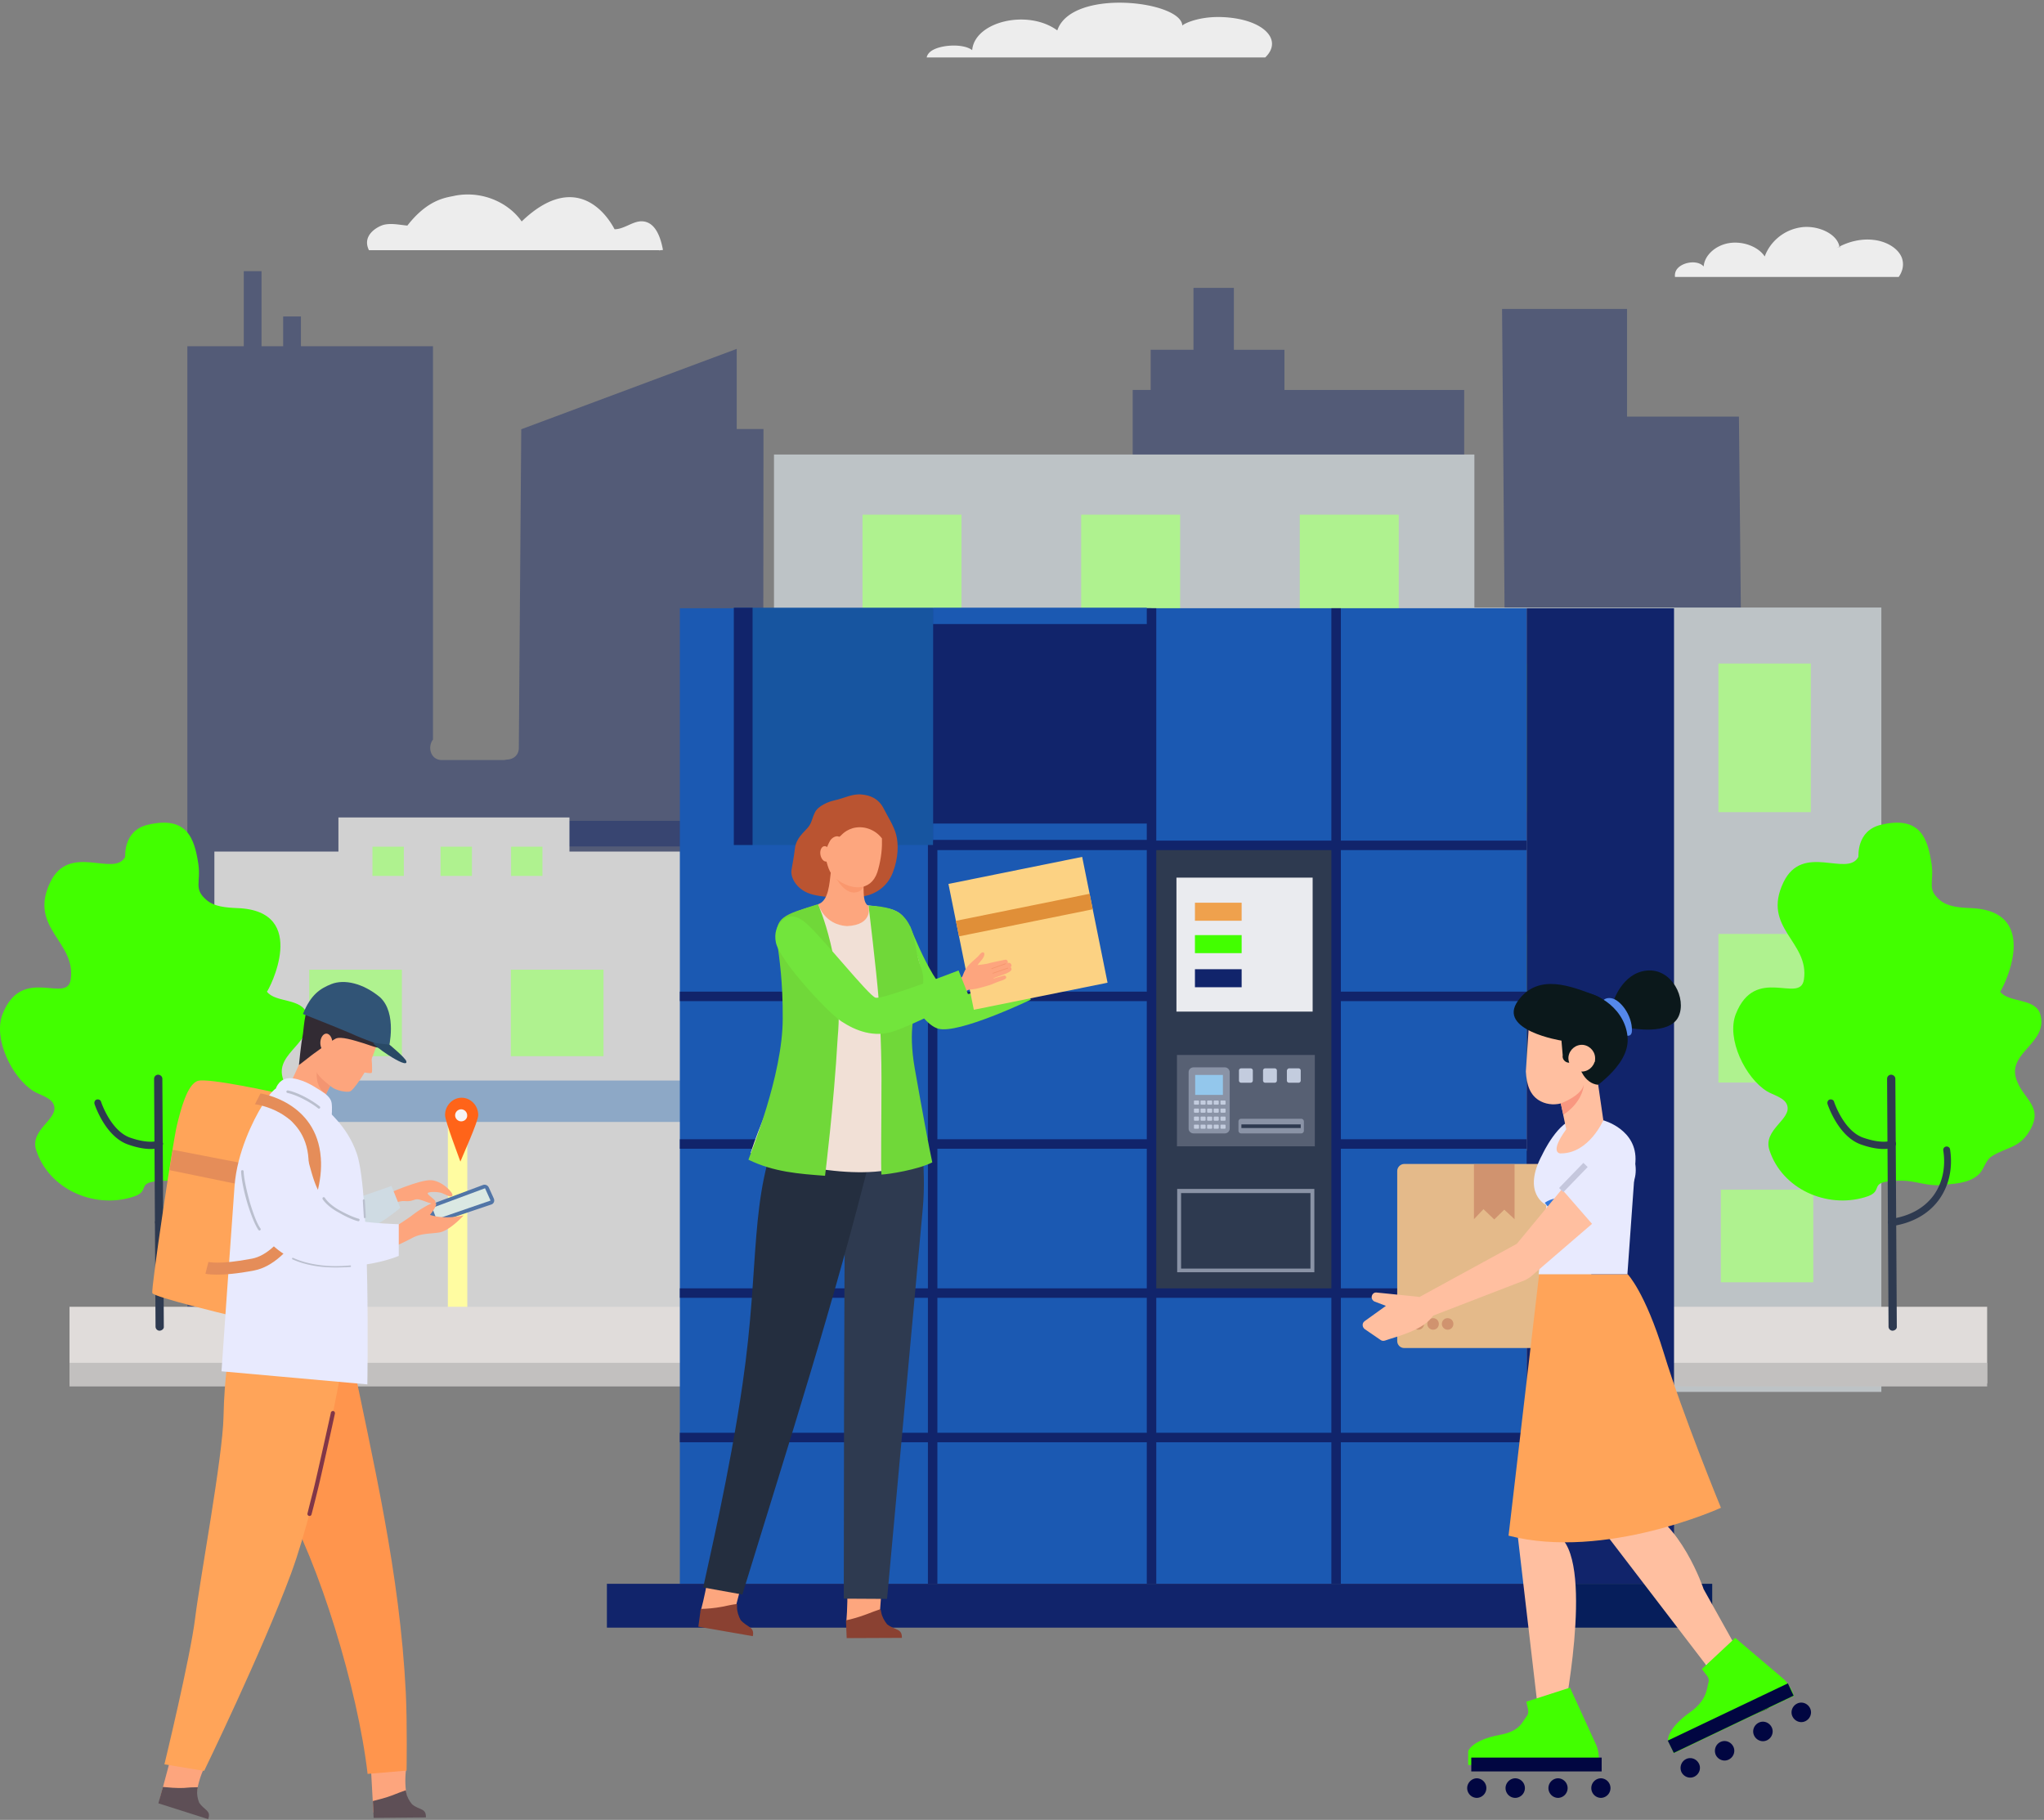 <svg width="383" height="341" fill="none" xmlns="http://www.w3.org/2000/svg"><rect width="100%" height="100%" fill="#808080" stroke="none"/><path fill-rule="evenodd" clip-rule="evenodd" d="M123.496 46.925c.228-.046.456-.046.729-.091-.41-2.237-1.321-5.021-3.6-5.34-1.868-.274-3.554 1.46-5.468 1.46-2.369-4.473-8.339-10.178-17.407-1.46-2.415-3.47-7.291-5.797-12.44-4.839-1.459.365-4.968.457-8.978 5.614-1.503-.137-3.007-.502-4.465-.137-1.003.274-4.147 1.872-2.735 4.747h54.364v.046ZM355.779 51.89c.729-1.049 1.002-2.236.638-3.422-.593-1.872-2.871-3.241-5.332-3.515-2.233-.274-4.511.274-6.38 1.232v.046c.046 0 .046 0 .091-.046l-.091.274c0-.091 0-.137-.045-.228l-.547.274c.182-.091.364-.228.547-.32-.456-2.464-4.238-4.107-7.382-3.56-3.281.548-5.697 2.876-6.608 5.432-1.185-1.826-4.056-2.921-6.653-2.51-2.598.41-4.648 2.327-4.785 4.381-1.276-1.415-4.557-.73-5.24.913a2.092 2.092 0 0 0-.137 1.05h41.924ZM237.077 10.764c3.509-3.378-.547-7.44-8.613-7.577-4.329-.046-7.017 1.46-6.926 1.643-.046-4.655-20.734-7.12-23.423.867-5.559-4.062-15.493-1.643-15.949 3.697-1.777-1.369-6.516-1.004-7.975.411-.319.32-.501.64-.546.959h63.432Z" fill="#EDEDED"/><path opacity=".4" d="M130.718 153.811H85.377v4.793h45.341v-4.793Z" fill="#11246B"/><path d="M213.199 87.082h-26.658v39.389h26.658v-39.39Z" fill="#4A2922"/><path opacity=".4" d="M143.059 82.808v-2.42h-5.013V65.373L97.672 80.434l-.228 29.851-.228 29.85c0 1.46-1.14 2.191-2.278 2.191a2.72 2.72 0 0 1-.638.091H82.816c-2.187 0-2.734-2.51-1.686-3.834V64.87H56.386v-5.568H53.06v5.568h-4.056V50.812h-3.326V64.87H35.106V256.57H137.18v3.56h3.646v2.1h2.187v-1.643h13.716v-1.826h-1.412v-.822h58.419v1.461h34.177v.365h73.366v-92.746h5.423l-.228-21.634h1.595v-.457h.046v-7.302h-1.686l-.593-59.564h-20.962V57.887h-23.422l.592 70.746h-9.569v-12.734h-7.701v10.817h-3.6v-15.199h-11.575v2.647h-1.64V98.509h-.41v-.776l-31.352 40.622V90.019l2.324 40.622v-6.481h-9.888v5.523h-65.62l.046-46.875Z" fill="#11246B"/><path opacity=".4" d="M240.677 73.07v-7.531h-9.478V53.944h-7.565v11.593h-8.02v7.532h-3.372v51.713h62.111V73.07h-33.676Z" fill="#11246B"/><path d="M106.703 159.562v-6.39h-43.29v6.39H40.171v85.808h88.86v-85.808h-22.329Z" fill="#D1D1D1"/><path d="M75.67 158.649H69.79v5.478h5.878v-5.478ZM88.43 158.649h-5.88v5.478h5.88v-5.478ZM101.644 158.649h-5.878v5.478h5.878v-5.478ZM75.305 181.699H57.943v16.203h17.362v-16.203ZM113.083 181.699H95.721v16.203h17.362v-16.203Z" fill="#AFF28F"/><path d="M129.032 202.466h-88.86v7.76h88.86v-7.76Z" fill="#8DA8C6"/><path d="M43.817 208.4h-3.645v36.514h3.645V208.4Z" fill="#8DA8C6"/><path d="M87.564 208.856h-3.646v36.515h3.645v-36.515Z" fill="#FFFCA1"/><path d="M352.524 113.836H229.943v146.969h122.581V113.836Z" fill="#BDC3C6"/><path d="M262.754 124.334h-17.316v27.842h17.316v-27.842ZM301.031 124.334h-17.316v27.842h17.316v-27.842ZM339.309 124.334h-17.317v27.842h17.317v-27.842ZM262.754 174.997h-17.316v27.842h17.316v-27.842ZM301.031 174.997h-17.316v27.842h17.316v-27.842ZM339.309 174.997h-17.317v27.842h17.317v-27.842ZM263.209 222.922h-17.316v17.344h17.316v-17.344Z" fill="#AFF28F"/><path d="M306.045 224.291H280.07v32.406h25.975v-32.406Z" fill="#EDEDED" stroke="#8DA8C6" stroke-width="5.162" stroke-miterlimit="10"/><path d="M339.765 222.922h-17.316v17.344h17.316v-17.344Z" fill="#AFF28F"/><path d="M307.412 215.619h-31.898v9.128h31.898v-9.128Z" fill="#1B59B2"/><path d="M276.266 85.165H145.027v157.33h131.239V85.165Z" fill="#BDC3C6"/><path d="M180.162 96.439h-18.547v29.804h18.547V96.439ZM221.129 96.439h-18.547v29.804h18.547V96.439ZM262.093 96.439h-18.546v29.804h18.546V96.439ZM180.162 150.662h-18.547v29.805h18.547v-29.805ZM221.129 150.662h-18.547v29.805h18.547v-29.805ZM262.093 150.662h-18.546v29.805h18.546v-29.805ZM180.617 201.964H162.07v18.577h18.547v-18.577Z" fill="#AFF28F"/><path d="M226.459 203.425h-27.797v34.688h27.797v-34.688Z" fill="#EDEDED" stroke="#8DA8C6" stroke-width="5.525" stroke-miterlimit="10"/><path d="M262.595 201.964h-18.546v18.577h18.546v-18.577Z" fill="#AFF28F"/><path d="M227.916 194.114h-34.131v9.768h34.131v-9.768Z" fill="#1B59B2"/><path d="M372.346 244.859H13.027v14.373h359.319v-14.373Z" fill="#E0DCDA"/><path fill-rule="evenodd" clip-rule="evenodd" d="M31.652 221.226c2.324 0 4.785 1.049 7.109.821 2.37-.228 5.286-.228 7.154-1.917 1.185-1.05 1.185-2.601 2.598-3.514 2.551-1.598 4.921-1.507 6.744-4.291 3.372-5.112-1.23-6.298-2.324-10.497-1.23-4.702 6.151-6.573 4.602-11.776-.911-3.104-5.924-2.1-7.519-4.245.274-.137 8.248-15.199-5.605-15.655-2.096-.092-4.238-.274-5.65-1.461-2.552-2.145-1.094-3.241-1.595-6.801-.73-4.792-2.096-9.083-9.479-7.348-4.648 1.095-4.192 5.933-4.238 6.025-2.096 3.879-10.435-2.739-14.035 4.746-4.147 8.627 4.922 11.092 3.828 18.257-.73 4.61-9.114-2.829-12.76 6.436-1.822 4.656 1.823 12.004 5.833 14.469 1.094.684 3.327 1.186 3.783 2.601.911 2.648-4.557 4.565-3.327 8.399 2.37 7.348 10.755 11 17.909 8.854 4.238-1.186-.228-3.103 6.972-3.103Z" fill="#42FF00"/><path d="M29.921 249.341a.768.768 0 0 1-.775-.775l-.273-46.419c0-.456.365-.776.775-.776.455.046.774.365.774.776l.274 46.419c.045.41-.32.73-.775.775Z" fill="#2E3A50"/><path d="M28.235 215.292c-1.002 0-2.37-.183-4.192-.822-4.283-1.46-6.243-7.348-6.334-7.622-.091-.365.091-.73.41-.822.365-.091.73.092.82.411 0 .046 1.823 5.523 5.514 6.755 3.6 1.233 5.15.548 5.15.548.318-.137.729-.046.865.274.183.319.046.685-.273.867-.091.091-.73.411-1.96.411ZM29.693 229.669a.64.64 0 0 1-.638-.547c-.046-.365.182-.685.546-.731 3.464-.502 6.198-2.008 7.93-4.336 1.686-2.282 2.37-5.294 1.868-8.489-.046-.365.182-.685.547-.73.364-.046.683.182.729.547.547 3.56-.228 6.892-2.142 9.494-1.96 2.647-5.013 4.336-8.84 4.884.045-.092 0-.092 0-.092Z" fill="#2E3A50"/><path d="M372.346 255.363H13.027v4.422h359.319v-4.422Z" fill="#C2C0BF"/><path d="M286.06 113.965H127.389v182.799H286.06V113.965Z" fill="#1B59B2"/><path d="M291.939 296.764h-178.22v8.216h178.22v-8.216Z" fill="#11246B"/><path d="M320.83 296.764h-28.891v8.216h28.891v-8.216Z" fill="#061E5B"/><path d="M313.675 113.965h-27.614v182.799h27.614V113.965ZM215.611 185.807h-88.222v1.78h88.222v-1.78Z" fill="#11246B"/><path d="M286.062 185.807h-35.726v1.78h35.726v-1.78ZM215.611 213.466h-88.222v1.78h88.222v-1.78ZM286.062 213.466h-35.726v1.78h35.726v-1.78ZM286.06 268.466H127.389v1.78H286.06v-1.78Z" fill="#11246B"/><path d="M250.335 158.421h-34.587v83.892h34.587v-83.892Z" fill="#2E3A50"/><path d="M245.96 164.446h-25.519v25.103h25.519v-25.103Z" fill="#EAEBEF"/><path d="M246.371 197.674h-25.838v17.116h25.838v-17.116Z" fill="#576073"/><path d="M215.747 113.965h-40.921v44.365h40.921v-44.365Z" fill="#11246B"/><path d="M286.062 157.508H174.6v1.78h111.462v-1.78ZM286.06 241.399H127.389v1.78H286.06v-1.78Z" fill="#11246B"/><path d="M216.66 113.965h-1.777v182.799h1.777V113.965ZM175.646 157.691h-1.777v139.073h1.777V157.691ZM251.246 113.965h-1.777v182.799h1.777V113.965Z" fill="#11246B"/><path fill-rule="evenodd" clip-rule="evenodd" d="M223.63 200.001h5.879c.501 0 .911.411.911.913v10.544c0 .502-.41.913-.911.913h-5.879a.915.915 0 0 1-.911-.913v-10.544c0-.502.41-.913.911-.913Z" fill="#8A93A6"/><path d="M229.144 201.417h-5.195v3.742h5.195v-3.742Z" fill="#93C7EC"/><path fill-rule="evenodd" clip-rule="evenodd" d="M223.858 206.209h.683c.092 0 .137.091.137.137v.502c0 .091-.091.137-.137.137h-.683c-.091 0-.137-.091-.137-.137v-.502c-.045-.046.046-.137.137-.137ZM225.088 206.209h.684c.091 0 .137.091.137.137v.502c0 .091-.092.137-.137.137h-.684c-.091 0-.136-.091-.136-.137v-.502c-.046-.046.045-.137.136-.137ZM226.318 206.209h.684c.091 0 .137.091.137.137v.502c0 .091-.092.137-.137.137h-.684c-.091 0-.136-.091-.136-.137v-.502c0-.046.045-.137.136-.137ZM227.549 206.209h.683c.091 0 .137.091.137.137v.502c0 .091-.091.137-.137.137h-.683c-.091 0-.137-.091-.137-.137v-.502c0-.046.046-.137.137-.137ZM228.825 206.209h.683c.091 0 .137.091.137.137v.502c0 .091-.091.137-.137.137h-.683c-.092 0-.137-.091-.137-.137v-.502c-.046-.046.045-.137.137-.137ZM223.858 207.715h.683c.092 0 .137.092.137.137v.502c0 .092-.091.137-.137.137h-.683c-.091 0-.137-.091-.137-.137v-.502c-.045-.045.046-.137.137-.137ZM225.088 207.715h.684c.091 0 .137.092.137.137v.502c0 .092-.092.137-.137.137h-.684c-.091 0-.136-.091-.136-.137v-.502c-.046-.045.045-.137.136-.137ZM226.318 207.715h.684c.091 0 .137.092.137.137v.502c0 .092-.092.137-.137.137h-.684c-.091 0-.136-.091-.136-.137v-.502c0-.045.045-.137.136-.137ZM227.549 207.715h.683c.091 0 .137.092.137.137v.502c0 .092-.091.137-.137.137h-.683c-.091 0-.137-.091-.137-.137v-.502c0-.045.046-.137.137-.137ZM228.825 207.715h.683c.091 0 .137.092.137.137v.502c0 .092-.091.137-.137.137h-.683c-.092 0-.137-.091-.137-.137v-.502c-.046-.045.045-.137.137-.137ZM223.858 209.221h.683c.092 0 .137.091.137.137v.502c0 .091-.091.137-.137.137h-.683c-.091 0-.137-.091-.137-.137v-.502c-.045-.046.046-.137.137-.137ZM225.088 209.221h.684c.091 0 .137.091.137.137v.502c0 .091-.092.137-.137.137h-.684c-.091 0-.136-.091-.136-.137v-.502c-.046-.046.045-.137.136-.137ZM226.318 209.221h.684c.091 0 .137.091.137.137v.502c0 .091-.092.137-.137.137h-.684c-.091 0-.136-.091-.136-.137v-.502c0-.046.045-.137.136-.137ZM227.549 209.221h.683c.091 0 .137.091.137.137v.502c0 .091-.091.137-.137.137h-.683c-.091 0-.137-.091-.137-.137v-.502c0-.046.046-.137.137-.137ZM228.825 209.221h.683c.091 0 .137.091.137.137v.502c0 .091-.091.137-.137.137h-.683c-.092 0-.137-.091-.137-.137v-.502c-.046-.046.045-.137.137-.137ZM223.858 210.728h.683c.092 0 .137.091.137.136v.503c0 .091-.091.136-.137.136h-.683c-.091 0-.137-.091-.137-.136v-.503c-.045-.091.046-.136.137-.136ZM225.088 210.728h.684c.091 0 .137.091.137.136v.503c0 .091-.092.136-.137.136h-.684c-.091 0-.136-.091-.136-.136v-.503c-.046-.091.045-.136.136-.136ZM226.318 210.728h.684c.091 0 .137.091.137.136v.503c0 .091-.092.136-.137.136h-.684c-.091 0-.136-.091-.136-.136v-.503c0-.091.045-.136.136-.136ZM227.549 210.728h.683c.091 0 .137.091.137.136v.503c0 .091-.091.136-.137.136h-.683c-.091 0-.137-.091-.137-.136v-.503c0-.091.046-.136.137-.136ZM228.825 210.728h.683c.091 0 .137.091.137.136v.503c0 .091-.091.136-.137.136h-.683c-.092 0-.137-.091-.137-.136v-.503c-.046-.091.045-.136.137-.136Z" fill="#C3CCDE"/><path d="M232.656 169.147h-8.75v3.378h8.75v-3.378Z" fill="#EFA14D"/><path d="M232.656 175.218h-8.75v3.377h8.75v-3.377Z" fill="#42FF00"/><path d="M232.656 181.608h-8.75v3.377h8.75v-3.377Z" fill="#11246B"/><path fill-rule="evenodd" clip-rule="evenodd" d="M232.562 209.632h11.255c.274 0 .502.229.502.502v1.735a.506.506 0 0 1-.502.502h-11.255a.505.505 0 0 1-.501-.502v-1.735c0-.273.227-.502.501-.502Z" fill="#8A93A6"/><path d="M243.728 210.682h-11.119v.685h11.119v-.685Z" fill="#2E3A50"/><path d="M246.279 238.387h-25.701v-15.61h25.701v15.61Zm-24.972-.684h24.243v-14.15h-24.243v14.15Z" fill="#8A93A6"/><path fill-rule="evenodd" clip-rule="evenodd" d="M237.074 200.184h1.777a.41.41 0 0 1 .411.411v1.871a.41.41 0 0 1-.411.411h-1.777a.408.408 0 0 1-.41-.411v-1.871c0-.228.182-.411.41-.411ZM232.564 200.184h1.778a.41.41 0 0 1 .41.411v1.871a.409.409 0 0 1-.41.411h-1.778a.409.409 0 0 1-.41-.411v-1.871a.41.41 0 0 1 .41-.411ZM241.541 200.184h1.777c.228 0 .41.183.41.411v1.871a.408.408 0 0 1-.41.411h-1.777a.408.408 0 0 1-.41-.411v-1.871c.045-.228.228-.411.41-.411Z" fill="#C3CCDE"/><path d="M174.827 113.874h-37.321v44.456h37.321v-44.456Z" fill="#1755A0"/><path d="M214.881 113.874h-40.055v3.058h40.055v-3.058ZM214.881 154.313h-40.055v3.059h40.055v-3.059Z" fill="#1B59B2"/><path d="M141.015 113.874h-3.509v44.456h3.509v-44.456Z" fill="#11246B"/><path fill-rule="evenodd" clip-rule="evenodd" d="M170.498 173.483s5.059 13.328 8.522 13.145c3.463-.182 12.85-3.468 12.85-3.468l1.276 4.153s-13.579 6.527-17.362 5.432c-3.782-1.05-8.612-11.548-8.612-11.548l3.326-7.714Z" fill="#72E53C"/><path fill-rule="evenodd" clip-rule="evenodd" d="M156.327 149.977c-1.093.229-3.098 1.05-3.645 2.283-.593 1.232-.547 1.917-1.322 2.829-.774.913-2.187 1.963-2.415 3.926-.228 1.917-.41 2.556-.638 4.016-.228 1.461 1.048 3.88 4.056 4.61 3.007.73 7.519.685 9.615.274 2.096-.411 4.329-1.78 5.331-4.473 1.048-2.739 1.048-5.249.638-6.938-.41-1.734-1.822-3.879-2.278-4.838-1.048-2.191-2.825-2.647-4.101-2.784-1.823-.228-3.327.685-5.241 1.095Z" fill="#BA5431"/><path fill-rule="evenodd" clip-rule="evenodd" d="M165.122 298.727c-.227 2.875-.364 5.066-.364 5.066l-6.197.274s.319-3.332.182-6.116l6.379.776ZM138.691 297.86c-.729 2.784-1.276 4.929-1.276 4.929l-6.151-.822s.911-3.195 1.276-5.979l6.151 1.872Z" fill="#FDA67E"/><path fill-rule="evenodd" clip-rule="evenodd" d="m158.514 303.611.136 3.331 10.344-.045c.046-1.826-1.275-1.369-2.779-2.556-.547-.685-.957-1.461-1.094-2.237-.045-.182-.045-.365-.137-.593-.82.274-1.777.639-2.597.958-1.321.503-2.916.959-3.873 1.142ZM131.309 301.465l-.455 3.332 10.207 1.78c.365-1.78-1.002-1.597-2.278-3.012-.411-.776-.684-1.598-.684-2.419v-.594c-.866.092-1.868.32-2.734.503-1.413.273-3.053.41-4.056.41Z" fill="#8A4132"/><path fill-rule="evenodd" clip-rule="evenodd" d="M172.184 210.317s1.459 8.17.729 16.066c-.729 7.942-6.698 73.211-6.698 73.211l-8.111-.046s.045-68.327.273-74.489c.228-6.161.228-13.738.228-13.738l13.579-1.004Z" fill="#2E3A50"/><path fill-rule="evenodd" clip-rule="evenodd" d="M172.184 205.479s.957 5.477.957 11.958c-3.919.639-11.347 1.917-14.719 2.693.228-6.344.228-13.601.228-13.601l13.534-1.05Z" fill="#3B3446"/><path fill-rule="evenodd" clip-rule="evenodd" d="M163.389 215.566c-7.018 28.344-15.722 55.273-24.289 83.207l-7.336-1.324c.957-4.61 4.921-21.224 7.382-38.157 3.326-22.776 1.094-34.963 7.291-48.884 5.65 1.689 11.301 3.424 16.952 5.158Z" fill="#242E3F"/><path fill-rule="evenodd" clip-rule="evenodd" d="M170.407 175.127c.501 1.688 2.78 5.842 2.051 9.676-.729 3.834-1.914 5.203-1.914 9.722 0 7.303.82 14.332 2.734 22.182-8.157 5.477-23.377 2.145-32.628-.685 3.464-10.68 9.798-19.854 6.608-33.227-.638-3.287-1.048-7.942-.684-9.677.912-1.597 2.324-2.282 4.785-3.012 1.413-.411 2.506-.867 3.327-.913 2.825-.137 5.833.228 8.339.502 1.595.183 2.233.365 3.144.502 1.777.274 2.917 1.187 3.281 1.917.274.822.456 1.187.957 3.013Z" fill="#F1E0D6"/><path fill-rule="evenodd" clip-rule="evenodd" d="M161.796 165.039c.046 2.465-.091 4.063.912 4.702 0 0 1.093 3.56-4.01 3.788-4.33-.274-5.378-4.108-5.378-4.108 1.96-.639 2.097-3.88 2.37-6.116 1.959.593 4.056 1.187 6.106 1.734Z" fill="#FDA67E"/><path fill-rule="evenodd" clip-rule="evenodd" d="M161.796 165.04s0 .456.045 1.095c-.273.593-.82 1.05-1.731 1.095-2.37.137-4.01-3.788-4.01-3.788l.136-.228 5.56 1.826Z" fill="#FA986E"/><path fill-rule="evenodd" clip-rule="evenodd" d="M165.258 157.098v.593c.046 1.826-.319 4.017-.866 5.751-1.275 3.743-5.058 3.332-7.701 1.232-1.504-1.141-1.595-2.693-2.05-3.971.045-.73.136-1.415.364-2.054.046-.091.274-.684.547-1.141.319-.502 1.048-1.004 1.686-.73.228.091.729-1.05 2.552-1.597 2.005-.548 4.192.228 5.468 1.917Z" fill="#FDA67E"/><path fill-rule="evenodd" clip-rule="evenodd" d="M162.752 169.695s4.147 0 6.015 1.552c2.461 2.008 2.552 5.249 3.144 7.805.091.456.274 1.004.502 1.826 1.002 2.373.592 4.336-.183 6.207-.774 1.871-2.141 5.614-.82 13.145 1.322 7.531 2.78 15.382 3.281 17.572-2.689 1.37-8.202 2.237-9.524 2.283-.137-1.461 0-9.22 0-18.075 0-6.892-.456-13.921-.547-15.016-.364-4.702-1.868-17.299-1.868-17.299ZM153.273 169.421s4.967 10.909 3.691 25.012c-.729 12.78-2.369 25.88-2.369 25.88-4.831-.365-9.57-.685-14.355-3.013.41-1.278 6.425-15.792 6.425-26.427.046-6.892-.637-11.274-1.048-14.423-.592-4.747 1.367-5.021 7.656-7.029Z" fill="#70D839"/><path fill-rule="evenodd" clip-rule="evenodd" d="M153.729 160.156c.137.776.638 1.369 1.185 1.278.501-.091.82-.776.683-1.598-.136-.776-.638-1.369-1.184-1.278-.502.092-.821.822-.684 1.598Z" fill="#FDA67E"/><path d="m202.775 160.558-25.058 5.07 4.755 23.578 25.058-5.07-4.755-23.578Z" fill="#FCD283"/><path d="m204.168 167.472-25.059 5.07.587 2.908 25.058-5.07-.586-2.908Z" fill="#E08F38"/><path fill-rule="evenodd" clip-rule="evenodd" d="M179.43 183.753s.774-.548.911-.822c.137-.273.41-1.278 1.139-2.054.729-.775 1.686-1.506 2.005-1.917.319-.41.638-.639.866-.456.182.183.137.685-.41 1.369-.547.639-.775.959-.775.959s1.732-.183 2.233-.365c.456-.137 2.78-.594 2.962-.639.183-.046.41.091.456.319.045.228 0 .32 0 .32.547-.274.957.502.547.73.091.137.41.502-.183.867-.182.137-.41.228-.592.32-.228.137-1.732.639-2.324.867-.182.091-.046.091-.046.091s1.641-.502 1.914-.548a.345.345 0 0 1 .365.503c-.137.228-.866.456-1.276.593-.41.137-1.185.456-1.367.548-.228.091-2.005.639-2.917.821-.865.183-1.275.091-1.686.32-.41.274-.592.365-.592.365-.456-.685-.866-1.461-1.23-2.191Z" fill="#FDA57E"/><path fill-rule="evenodd" clip-rule="evenodd" d="M188.863 181.471c.046 0 .046-.046.046-.092 0-.045-.046-.045-.092-.045l-2.779.958c-.046 0-.046.046-.046.092 0 .045.046.045.091.045l2.78-.958ZM188.452 180.649c.046 0 .046-.045.046-.091s-.046-.046-.091-.046l-2.598.913c-.045 0-.045.046-.045.092 0 .045.045.045.091.045l2.597-.913Z" fill="#F5976E"/><path fill-rule="evenodd" clip-rule="evenodd" d="M145.391 176.633c.729 3.377 9.615 13.008 12.258 14.742 2.643 1.735 6.106 3.15 9.934 1.826 3.873-1.324 13.99-6.436 13.99-6.436l-1.96-4.929s-13.99 5.431-15.539 5.112c-1.23-.274-9.98-11.319-12.987-13.921-1.367-1.187-2.962-2.008-4.603-.456-.957.821-1.458 2.373-1.093 4.062Z" fill="#72E53C"/><path fill-rule="evenodd" clip-rule="evenodd" d="M356.423 221.226c2.324 0 4.785 1.049 7.109.821 2.37-.228 5.286-.228 7.154-1.917 1.185-1.05 1.185-2.601 2.598-3.514 2.552-1.598 4.921-1.507 6.744-4.291 3.372-5.112-1.23-6.298-2.324-10.497-1.23-4.702 6.152-6.573 4.602-11.776-.911-3.104-5.924-2.1-7.518-4.245.273-.137 8.248-15.199-5.605-15.655-2.097-.092-4.238-.274-5.651-1.461-2.552-2.145-1.094-3.241-1.595-6.801-.729-4.792-2.096-9.083-9.478-7.348-4.648 1.095-4.193 5.933-4.238 6.025-2.096 3.879-10.435-2.739-14.035 4.746-4.147 8.627 4.921 11.092 3.827 18.257-.729 4.61-9.113-2.829-12.759 6.436-1.823 4.656 1.823 12.004 5.833 14.469 1.094.684 3.326 1.186 3.782 2.601.912 2.648-4.557 4.565-3.326 8.399 2.369 7.348 10.754 11 17.908 8.854 4.193-1.186-.273-3.103 6.972-3.103Z" fill="#42FF00"/><path d="M354.646 249.341a.768.768 0 0 1-.775-.775l-.273-46.419c0-.456.364-.776.774-.776.456.046.775.365.775.776l.273 46.419c.046.41-.319.73-.774.775Z" fill="#2E3A50"/><path d="M352.96 215.292c-1.003 0-2.37-.183-4.192-.822-4.284-1.46-6.243-7.348-6.334-7.622-.092-.365.091-.73.41-.822.364-.091.729.092.82.411 0 .046 1.823 5.523 5.514 6.755 3.6 1.233 5.149.548 5.149.548.319-.137.729-.046.866.274.182.319.045.685-.274.867-.091.091-.729.411-1.959.411ZM354.419 229.669a.64.64 0 0 1-.638-.547c-.045-.365.182-.685.547-.731 3.463-.502 6.197-2.008 7.929-4.336 1.686-2.282 2.37-5.294 1.868-8.489-.045-.365.183-.685.547-.73.365-.046.684.182.729.547.547 3.56-.228 6.892-2.141 9.494-1.96 2.647-5.013 4.336-8.841 4.884.046-.092 0-.092 0-.092Z" fill="#2E3A50"/><path fill-rule="evenodd" clip-rule="evenodd" d="m31.94 329.604-1.98 7.397 6.927-.895c0-.189 0-.424.047-.613.377-2.356 1.32-4.24 1.32-4.24l-6.314-1.649Z" fill="#FDA57D"/><path fill-rule="evenodd" clip-rule="evenodd" d="m30.526 334.833-.848 3.063 9.329 2.968c.612-1.649-.754-1.649-1.696-3.109-.283-.754-.471-1.602-.33-2.356.047-.189.047-.33.094-.518-.848 0-1.838.047-2.686.141-1.366.047-2.92-.094-3.863-.189Z" fill="#5E4F56"/><path fill-rule="evenodd" clip-rule="evenodd" d="m69.54 332.007.423 7.633 6.314-3.016a1.303 1.303 0 0 1-.142-.612c-.377-2.356-.047-4.429-.047-4.429l-6.549.424Z" fill="#FDA57D"/><path fill-rule="evenodd" clip-rule="evenodd" d="m69.87 337.472.14 3.157 9.8-.094c.048-1.791-1.224-1.32-2.59-2.45-.519-.613-.943-1.367-1.084-2.121-.047-.188-.047-.377-.094-.518-.802.283-1.697.613-2.498.942-1.225.472-2.733.848-3.675 1.084Z" fill="#5E4F56"/><path fill-rule="evenodd" clip-rule="evenodd" d="M62.52 202.34s-1.273 2.121-1.461 2.827c-.141.66-.99 2.592-.99 2.592l-5.56-4.948s1.838-3.957 2.121-4.711c.283-.754 1.979-2.262 1.979-2.262l3.91 6.502Z" fill="#FDA57D"/><path fill-rule="evenodd" clip-rule="evenodd" d="M62.517 202.34s-1.178 1.932-1.413 2.686a3.7 3.7 0 0 1-1.414-1.696c-.612-1.602-.235-3.016-.235-3.016l2.78 1.602.282.424Z" fill="#F39571"/><path fill-rule="evenodd" clip-rule="evenodd" d="M51.682 203.989s.66-2.308 3.204-1.932c2.544.377 4.523 1.932 5.277 2.356.754.471 1.837 1.225 1.979 2.262.141 1.084 0 2.45 0 2.45l-10.46-5.136Z" fill="#E8EAFE"/><path fill-rule="evenodd" clip-rule="evenodd" d="M70.81 195.037s-.47 1.838-1.507 4.1c-1.084 2.261-3.015 4.994-3.628 5.324-.612.33-2.733-.142-3.486-.754-.754-.613-2.262-1.649-3.016-3.016-.754-1.366-1.366-4.994-1.366-5.324 0-.33 2.45-6.078 2.45-6.078h5.937l4.617 5.748Z" fill="#FDA57D"/><path fill-rule="evenodd" clip-rule="evenodd" d="M69.587 197.817s.282 3.016.047 3.204c-.283.189-1.697-.141-1.697-.141s0-1.367.048-1.508c.047-.094 1.602-1.555 1.602-1.555Z" fill="#FDA57D"/><path fill-rule="evenodd" clip-rule="evenodd" d="M72.318 190.938s.283 3.487-.283 4.712c-.612 1.225-1.837.471-3.816-.141-1.979-.613-4.382-1.367-5.324-.896-.896.471-3.628 2.45-4.382 3.016-.754.612-2.497 1.932-2.497 1.932s.377-3.911.66-5.278c.282-1.366.282-4.853 1.507-6.219 1.225-1.366 7.115-.895 7.444-.895.33-.047 6.691 3.769 6.691 3.769Z" fill="#322B33"/><path fill-rule="evenodd" clip-rule="evenodd" d="M51.964 204.79s-12.91-2.874-14.889-2.261c-1.979.612-3.204 5.324-3.958 8.481-.753 3.204-4.852 30.484-4.57 31.285.283.754 14.277 4.099 14.277 4.099l9.14-41.604Z" fill="#FFA459"/><path fill-rule="evenodd" clip-rule="evenodd" d="M72.836 196.404s1.65-6.55-1.649-9.565c-3.204-2.639-6.69-3.393-9.093-2.45-2.12.848-3.864 1.979-5.325 5.607 0 0 6.55 2.591 8.953 3.628 2.403 1.13 7.114 2.78 7.114 2.78Z" fill="#315476"/><path fill-rule="evenodd" clip-rule="evenodd" d="M72.978 195.744s3.015 2.497 3.157 3.11c.47 1.79-7.162-3.581-6.078-3.44l2.92.33Z" fill="#294965"/><path fill-rule="evenodd" clip-rule="evenodd" d="M61.152 197.158c-.612 0-1.13-.801-1.13-1.744 0-.942.518-1.743 1.13-1.743.613 0 1.131.801 1.131 1.743 0 .943-.471 1.744-1.13 1.744ZM72.508 223.732s6.125-2.733 8.292-2.592c2.12.141 4.24 2.45 3.958 2.874-.282.471-1.13-.141-1.979-.471-.848-.283-2.733-.283-2.638.094.094.377 1.649 1.272 1.46 1.602-.235.283-.376.471-1.602 0-1.225-.471-1.743-.612-2.214-.471-.471.141-.848.377-1.979.283-1.13-.094-2.827.754-2.827.754l-.471-2.073Z" fill="#FDA57D"/><path fill-rule="evenodd" clip-rule="evenodd" d="M65.44 251.955c4.523 22.145 9.47 42.593 10.602 65.257.282 5.936.14 14.559.14 14.559l-7.302.612c-1.838-15.925-9.094-39.625-16.067-51.593-1.696-2.874-1.508-28.977-1.508-28.977l14.135.142Z" fill="#FF954D"/><path fill-rule="evenodd" clip-rule="evenodd" d="M64.825 251.955s-4.853 28.223-10.319 42.97c-5.465 14.701-16.255 36.893-16.255 36.893l-7.444-1.225s4.853-20.025 5.748-27.328c.895-7.303 5.183-30.343 5.324-37.788.142-7.444 1.13-12.91 1.13-12.91l21.816-.612Z" fill="#FFA459"/><path fill-rule="evenodd" clip-rule="evenodd" d="M62.755 264.865a.42.42 0 0 0-.283-.472c-.188-.047-.424.095-.47.283 0 .047-2.734 12.392-3.3 14.606a329.135 329.135 0 0 0-1.083 4.288c-.047.189.047.424.283.471.188.047.424-.047.471-.282 0 0 .566-2.121 1.084-4.288.565-2.12 3.298-14.559 3.298-14.606Z" fill="#813648"/><path fill-rule="evenodd" clip-rule="evenodd" d="m65.91 224.815 7.445-2.591 1.65 4.099s-5.325 4.57-8.953 4.853c-3.628.33-.141-6.361-.141-6.361Z" fill="#CFDBE3"/><path fill-rule="evenodd" clip-rule="evenodd" d="m48.054 222.601-16.302-3.346c.236-1.366.424-2.685.613-3.816l16.585 3.204-.896 3.958Z" fill="#E58D59"/><path fill-rule="evenodd" clip-rule="evenodd" d="M63.178 209.926c1.413 1.602 2.78 3.628 3.675 6.22 2.591 7.444 1.979 43.253 1.979 43.253l-27.328-2.45s1.979-28.553 2.45-34.772c.471-6.22 3.487-12.298 5.183-15.031 1.649-2.732 2.591-3.204 2.591-3.204 4.523.33 7.445 1.461 11.45 5.984Z" fill="#E8EAFE"/><path fill-rule="evenodd" clip-rule="evenodd" d="m91.59 222.507.942 2.073c.188.471 0 .989-.519 1.131l-10.507 3.533a.826.826 0 0 1-1.036-.518l-.66-1.79c-.141-.424.047-.943.471-1.084l10.225-3.817a.876.876 0 0 1 1.083.472Z" fill="#5175A7"/><path fill-rule="evenodd" clip-rule="evenodd" d="m90.883 222.648 1.036 2.308-10.13 3.487-.8-2.12 9.894-3.675Z" fill="#DAE8E3"/><path fill-rule="evenodd" clip-rule="evenodd" d="M86.502 205.686c-1.696 0-3.11 1.46-3.11 3.251 0 1.131 2.592 7.868 2.875 8.717.377-.99 3.345-7.492 3.345-8.717 0-1.791-1.413-3.251-3.11-3.251Z" fill="#FF6419"/><path fill-rule="evenodd" clip-rule="evenodd" d="M86.408 210.115c-.612 0-1.13-.519-1.13-1.131 0-.613.518-1.131 1.13-1.131.613 0 1.131.518 1.131 1.131.047.612-.471 1.131-1.13 1.131Z" fill="#F6F5F7"/><path fill-rule="evenodd" clip-rule="evenodd" d="M47.77 206.911s9.47 1.083 10.036 10.271c.283 3.723-.99 8.293-3.157 12.015-1.979 3.44-4.664 6.125-7.444 6.644-6.125 1.178-8.151.612-8.151.612l-.566 2.215s2.545.659 9.141-.613c3.44-.659 6.69-3.769 9-7.727 2.355-4.099 3.816-9.141 3.486-13.334-.754-10.601-11.261-12.109-11.308-12.109l-1.037 2.026Z" fill="#E58D59"/><path fill-rule="evenodd" clip-rule="evenodd" d="M72.602 230.752s3.486-2.12 4.853-3.204c1.036-.801 2.732-1.838 3.628-2.12.754-.236.754.141.47.753-.329.66-.989 1.461-.989 1.461 2.12.66 4.335.518 6.314.094 0 0-2.591 2.874-4.57 3.204-1.98.283-3.487.142-5.183 1.084a41.367 41.367 0 0 1-3.487 1.649c-.33-1.036-.707-1.979-1.036-2.921Z" fill="#FDA57D"/><path fill-rule="evenodd" clip-rule="evenodd" d="M74.722 229.385v5.937s-3.44 1.508-8.67 1.885a31.612 31.612 0 0 1-8.01-.377c-13.24-2.356-15.69-22.098-8.763-26.715 1.978-1.32 4.664-1.744 6.172 1.225 2.968 5.795 2.544 10.318 5.513 13.664 1.272 1.413 3.157 2.638 6.172 3.675 1.79.518 7.586.706 7.586.706Z" fill="#E8EAFE"/><path fill-rule="evenodd" clip-rule="evenodd" d="M59.599 207.665a.228.228 0 0 0 .33 0 .228.228 0 0 0 0-.33s-.99-.848-2.875-1.838c-1.931-.989-3.11-1.178-3.11-1.178-.14 0-.235.047-.282.189 0 .141.047.235.189.283 0 0 1.13.188 2.968 1.13 1.837.943 2.78 1.744 2.78 1.744ZM65.63 237.395c.093 0 .14-.094.14-.141 0-.094-.094-.141-.14-.141-2.027.188-4.053.188-5.938-.095-1.696-.235-3.298-.659-4.758-1.319-.095-.047-.189 0-.189.094-.047.095 0 .189.094.189 1.46.659 3.11 1.084 4.853 1.319 1.838.236 3.864.236 5.937.094ZM48.43 230.469c.095.094.236.142.33.047.095-.094.142-.235.048-.329-.66-.896-1.367-2.827-1.98-4.854-.612-2.167-1.13-4.523-1.177-5.842 0-.141-.094-.236-.236-.236-.141 0-.235.095-.235.236.047 1.413.518 3.769 1.178 5.984.66 2.12 1.413 4.052 2.073 4.994ZM67.088 228.82c.141.047.235-.047.283-.188.047-.142-.048-.236-.189-.283 0 0-1.225-.283-3.44-1.508-2.167-1.178-2.874-2.403-2.874-2.403-.047-.094-.188-.141-.33-.094-.094.047-.14.188-.094.33 0 0 .754 1.319 3.063 2.544 2.262 1.319 3.58 1.602 3.58 1.602Z" fill="#BABFCE"/><path d="M68.361 228.255c.094 0 .189-.095.189-.189l-.189-3.157c0-.094-.094-.188-.188-.188s-.189.094-.189.188l.189 3.157c0 .142.094.189.188.189Z" fill="#BABFCE"/><path d="M263.122 252.591h33.736c.705 0 1.316-.612 1.316-1.318v-31.86c0-.706-.611-1.318-1.316-1.318h-33.736c-.705 0-1.315.612-1.315 1.318v31.86c0 .753.61 1.318 1.315 1.318Z" fill="#E4BA8A"/><path d="M271.253 249.156c.61 0 1.08-.471 1.08-1.083s-.47-1.082-1.08-1.082c-.611 0-1.081.47-1.081 1.082 0 .565.47 1.083 1.081 1.083ZM268.526 249.156c.611 0 1.081-.471 1.081-1.083s-.47-1.082-1.081-1.082-1.081.47-1.081 1.082c0 .565.47 1.083 1.081 1.083ZM265.753 249.156c.61 0 1.08-.471 1.08-1.083s-.47-1.082-1.08-1.082c-.611 0-1.081.47-1.081 1.082 0 .565.517 1.083 1.081 1.083ZM276.184 218.142h7.611v10.306l-1.926-1.788-1.88 1.835-2.02-1.929-1.785 1.882v-10.306Z" fill="#D0936F"/><path d="m286.568 259.038-2.49 26.073 4.276 36.614 4.464.753s5.873-28.708-.376-34.403l7.282-20.189-13.156-8.848Z" fill="#FFBFA0"/><path d="m293.945 274.804 6.39 11.907 24.104 31.484 4.981-2.165-10.196-18.26s-4.323-12.989-12.358-15.671l-.798-12.519-12.123 5.224Z" fill="#FFBFA0"/><path d="M325.802 309.441s-1.974 2.636-6.249 2.306l6.249 8.095 3.665-3.859-3.665-6.542Z" fill="#E2E2E2"/><path d="M329.701 314.995c-.282-.283-.752-.236-.94.094-.376.659-1.222 1.6-2.772 2.071-1.598.47-2.538-.095-2.961-.565-.234-.283-.61-.283-.892-.047l-7.894 8a2.602 2.602 0 0 0-.752 1.836.879.879 0 0 0 1.269.8l16.257-6.918c.658-.283.94-1.036.611-1.647l-1.504-3.06c-.047-.047-.047-.094-.094-.141l-.328-.423Z" fill="#0B181B"/><path d="M304.986 238.755s3.242 3.294 6.766 14.73c3.477 11.436 10.713 29.037 10.713 29.037s-21.66 9.883-39.797 5.224l5.732-48.991h16.586Z" fill="#FFA459"/><path d="M300.382 209.906s6.484 1.694 6.061 7.812c-.423 6.118-1.503 21.037-1.503 21.037h-16.634l1.457-12.942s-4.746-2.118-.752-9.507c0 0 2.96-6.4 6.437-6.73l4.934.33Z" fill="#E8EAFE"/><path d="M289.811 225.812s2.161-1.741 5.403 0" stroke="#3478DB" stroke-width="1.118" stroke-miterlimit="10"/><path d="M302.448 218a5.018 5.018 0 0 1-.282 8.001l-15.412 13.271a7.415 7.415 0 0 1-1.033.612l-20.721 8 .611-4.659 18.606-10.165 8.317-10.071c1.832-1.647 8.034-6.542 9.914-4.989Z" fill="#FFBFA0"/><path d="m265.846 242.99-7.894-.8c-.423-.047-.752.188-.892.612-.141.423.094.894.516 1.082l2.115.8-3.994 2.871c-.517.377-.47 1.13.047 1.506l2.96 2.024c.235.188.564.188.846.094 1.926-.706 7.47-1.93 9.115-4.895l-2.819-3.294Z" fill="#FFBFA0"/><path d="M304.423 213.247s4.416 5.977.375 10.307c-3.617 3.906-5.685 6.682-5.685 6.682l-7.424-8.518 12.734-8.471Z" fill="#E8EAFE"/><path d="m292.535 222.989 4.558-4.706" stroke="#C5C7DD" stroke-width="1.118" stroke-miterlimit="10"/><path d="M302.262 187.787s1.644-5.506 6.343-5.93c4.698-.423 7.47 5.271 5.92 8.613-1.692 3.623-9.021 2.164-9.021 2.164l-3.242-4.847Z" fill="#0B181B"/><path d="M300.006 188.258s.188-1.459 1.879-1.224c1.692.235 3.994 3.2 3.9 6.118-.094 2.918-5.45-2.024-5.45-2.024l-.329-2.87Z" fill="#5588EB"/><path d="M304.985 194.658c.188 5.13-6.484 9.412-9.303 11.295-4.276 2.824-9.115-5.506-9.303-10.636-.188-5.13 3.148-9.412 8.269-9.601 5.122-.188 10.149 3.812 10.337 8.942Z" fill="#0B181B"/><path d="m293.474 211.6-1.691-8.094 6.954-5.271 1.691 11.671s-2.678 6.212-7.94 6.212c-.047.047-2.35.094.986-4.518Z" fill="#FFBFA0"/><path d="M290.891 189.387c-4.464.141-4.464 3.53-4.464 3.53l-.517 7.859c.141 2.447.752 4.565 2.819 5.601 1.316.658 2.867.705 4.229.235l4.041-1.365.376-13.46c.047 0-1.974-2.588-6.484-2.4Z" fill="#FFBFA0"/><path d="M292.441 206.753s3.806-1.365 4.323-3.482c0 0-.047 3.059-3.806 5.6l-.517-2.118Z" fill="#F99780"/><path d="M295.965 199.929s.846 3.059 3.477 3.341l1.55-5.082-5.027 1.741ZM294.038 199.129c-.752 0-1.362-.659-1.222-1.412l-.234-2.73s-12.17-1.929-8.129-7.482c3.853-5.318 10.149-2.589 14.378-1.036 4.275 1.553 3.054 7.389 3.054 7.389l-5.122 3.483-2.725 1.788Z" fill="#0B181B"/><path d="M293.898 197.999c-.141 1.365.846 2.589 2.208 2.777 1.363.141 2.585-.847 2.773-2.212.141-1.365-.846-2.588-2.209-2.777-1.362-.141-2.584.847-2.772 2.212Z" fill="#FFBFA0"/><path d="m325.141 306.9 8.974 7.624s1.316 1.036 2.02 3.248l-22.506 10.73-1.081-2.353s-.329-2.118 4.135-5.318c3.148-2.259 3.101-4.33 3.43-5.507a1.44 1.44 0 0 0-.282-1.364l-.94-1.224 6.25-5.836Z" fill="#42FF00"/><path d="m336.089 317.724-22.459 10.731-1.128-2.306 22.506-10.731 1.081 2.306ZM335.899 321.678c.47.894 1.55 1.27 2.443.8.893-.471 1.268-1.553.799-2.448-.47-.894-1.551-1.27-2.444-.8-.892.471-1.268 1.553-.798 2.448ZM328.711 325.254c.47.895 1.551 1.271 2.444.801.892-.471 1.268-1.554.799-2.448-.47-.894-1.551-1.27-2.444-.8-.893.471-1.269 1.553-.799 2.447ZM321.523 328.878c.47.894 1.55 1.271 2.443.8.893-.471 1.269-1.553.799-2.447-.47-.894-1.551-1.271-2.444-.8-.892.47-1.221 1.553-.798 2.447ZM315.085 332.078c.47.895 1.551 1.271 2.444.8.892-.47 1.268-1.553.798-2.447-.47-.894-1.55-1.271-2.443-.8a1.857 1.857 0 0 0-.799 2.447Z" fill="#010641"/><path d="m294.18 316.219 4.886 10.683s.752 1.506.47 3.812h-24.432v-2.589s.61-2.07 5.967-3.059c3.806-.706 4.134-2.447 4.933-3.388.329-.377.423-.847.329-1.318l-.329-1.506 8.176-2.635Z" fill="#42FF00"/><path d="M275.682 331.922h24.433v-2.588h-24.433v2.588ZM298.174 335.043c0 .989.799 1.836 1.832 1.836a1.837 1.837 0 0 0 0-3.671 1.836 1.836 0 0 0-1.832 1.835ZM290.141 335.043c0 .989.798 1.836 1.832 1.836a1.837 1.837 0 0 0 0-3.671 1.835 1.835 0 0 0-1.832 1.835ZM282.105 335.043c0 .989.799 1.836 1.833 1.836a1.836 1.836 0 0 0 0-3.671c-.987 0-1.833.847-1.833 1.835ZM274.916 335.043c0 .989.799 1.836 1.832 1.836a1.837 1.837 0 0 0 0-3.671c-.986 0-1.832.847-1.832 1.835Z" fill="#010641"/></svg>